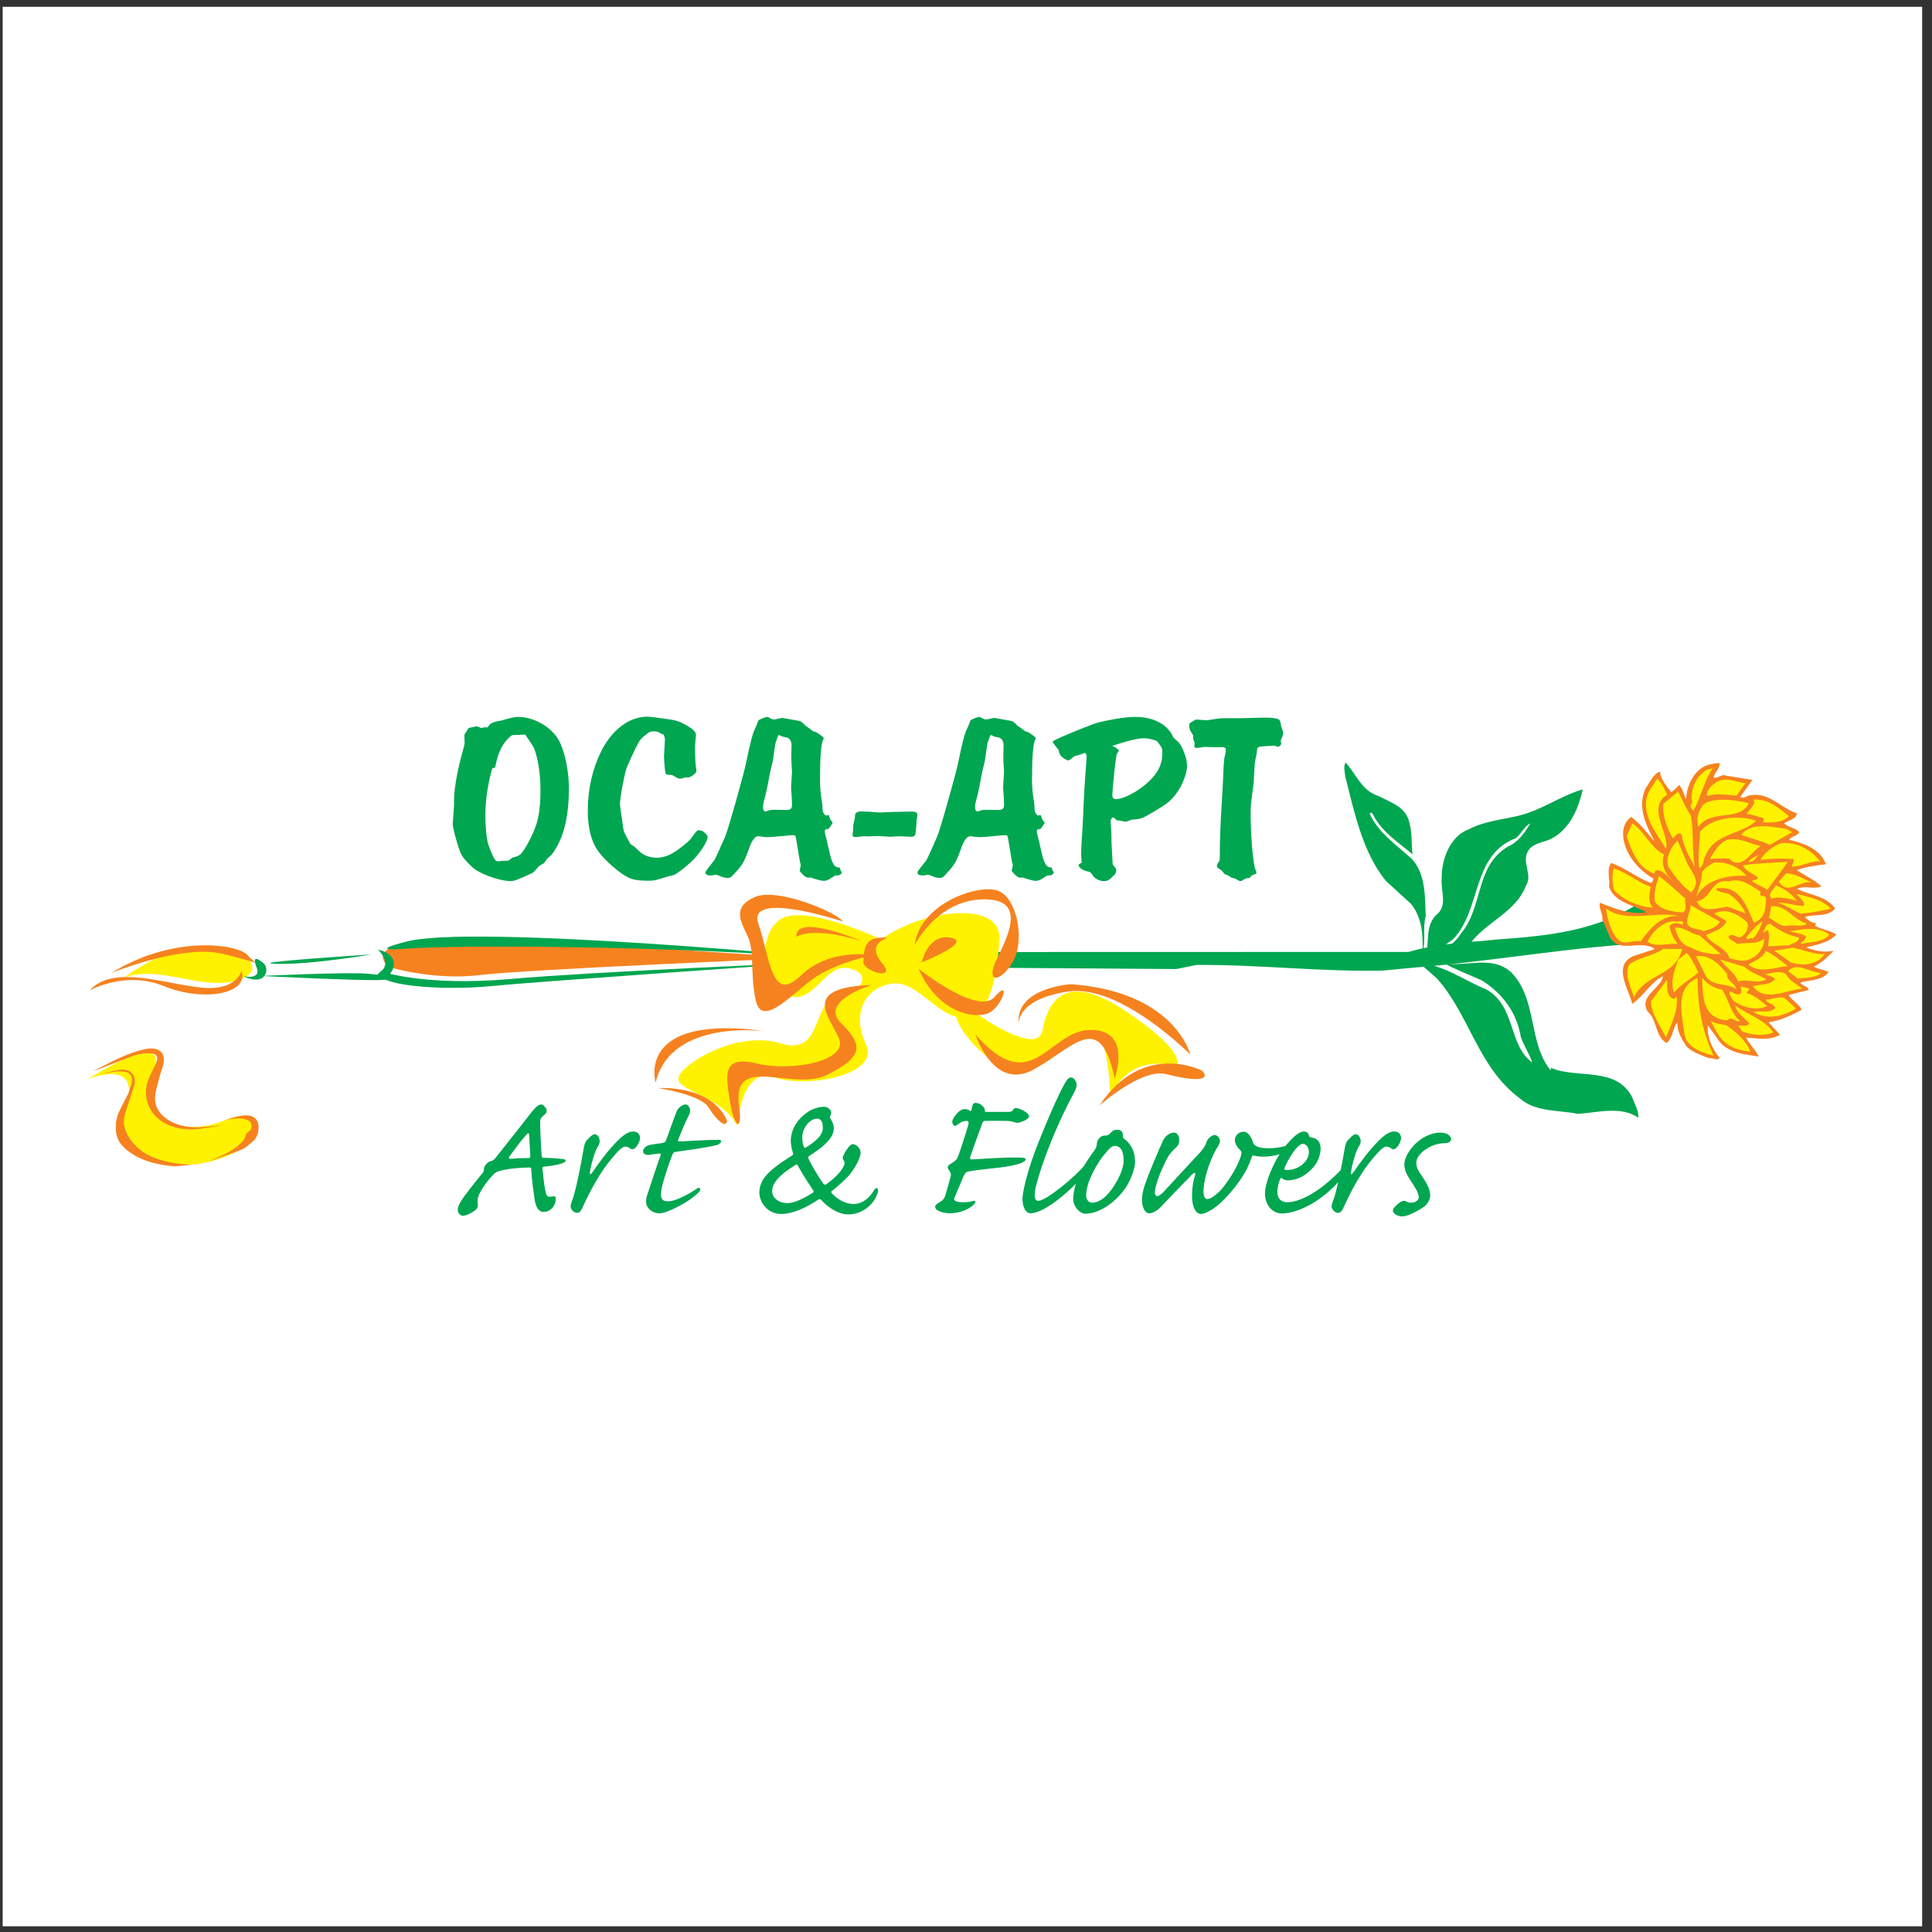 <?xml version="1.0" encoding="UTF-8"?>
<svg xmlns="http://www.w3.org/2000/svg" xmlns:xlink="http://www.w3.org/1999/xlink" width="194pt" height="194pt" viewBox="0 0 194 194" version="1.1">
<rect x="0" y="0" width="194" height="194" fill="#333333" stroke="none"/>
<g id="surface1">
<path style=" stroke:none;fill-rule:evenodd;fill:rgb(100%,100%,100%);fill-opacity:1;" d="M 0.266 0.684 L 193.012 0.684 L 193.012 193.426 L 0.266 193.426 L 0.266 0.684 "/>
<path style=" stroke:none;fill-rule:nonzero;fill:rgb(0%,65.099%,31.4%);fill-opacity:1;" d="M 54.359 110.906 C 54.176 110.906 53.953 110.973 53.43 111.605 C 53.004 112.148 51.602 113.957 49.836 116.172 C 49.656 116.398 49.543 116.535 49.32 116.582 C 49.094 116.625 48.957 116.738 48.75 116.988 C 48.594 117.211 48.594 117.324 48.594 117.418 C 48.594 117.508 48.594 117.598 48.48 117.758 C 47.938 118.434 47.512 118.934 46.852 119.816 C 46.176 120.695 45.969 121.168 45.969 121.441 C 45.949 121.762 46.199 122.078 46.469 122.078 C 46.828 122.078 47.441 121.762 47.734 121.512 C 47.961 121.328 48.008 121.125 47.984 120.965 C 47.961 120.785 47.961 120.582 47.961 120.445 C 48.098 119.496 49.34 118.16 49.496 117.984 C 49.723 117.711 50.062 117.574 50.559 117.484 C 51.352 117.324 52.121 117.258 53.07 117.234 C 53.273 117.234 53.32 117.234 53.34 117.371 C 53.41 118.637 53.613 119.949 53.703 120.582 C 53.887 121.465 54.223 121.695 54.586 121.695 C 55.195 121.695 55.738 121.215 55.809 120.469 C 55.828 120.289 55.785 120.062 55.512 120.129 C 55.105 120.219 54.926 120.199 54.812 119.793 C 54.699 119.359 54.609 118.684 54.473 117.371 C 54.449 117.191 54.473 117.145 54.652 117.145 C 55.125 117.098 55.852 117.012 56.395 116.828 C 56.871 116.672 56.98 116.445 56.484 116.375 C 55.852 116.309 55.082 116.262 54.562 116.262 C 54.402 116.262 54.402 116.172 54.383 115.992 C 54.27 114.273 54.223 112.871 54.246 112.512 C 54.27 112.285 54.426 112.148 54.742 111.879 C 54.926 111.695 54.926 111.539 54.855 111.359 C 54.742 111.156 54.539 110.906 54.383 110.906 Z M 53.004 116.285 C 52.48 116.285 51.805 116.309 51.352 116.352 C 51.082 116.398 51.035 116.309 51.172 116.105 C 51.578 115.539 52.348 114.5 52.801 114.004 C 53.047 113.707 53.117 113.73 53.141 114.027 C 53.16 114.816 53.227 115.359 53.25 116.086 C 53.25 116.238 53.25 116.285 53.027 116.285 Z M 63.582 113.617 C 63.109 113.617 62.609 113.957 62 114.566 C 61.117 115.426 60.102 116.809 59.488 117.711 C 59.289 117.984 59.199 117.984 59.242 117.664 C 59.332 117.035 59.695 115.676 59.988 115.199 C 60.102 115.02 60.215 114.84 60.215 114.613 C 60.238 114.34 60.035 113.891 59.715 113.891 C 59.488 113.891 59.129 114.273 58.949 114.477 C 58.742 114.68 58.676 114.93 58.562 115.586 C 58.383 116.695 57.816 119.68 57.41 120.672 C 57.277 121.012 57.254 121.262 57.41 121.465 C 57.543 121.672 57.75 121.785 57.93 121.785 C 58.133 121.785 58.293 121.672 58.449 121.352 C 59.289 119.496 60.262 117.688 61.504 116.238 C 62.023 115.629 62.473 115.133 62.793 115.133 C 62.996 115.133 63.176 115.246 63.309 115.336 C 63.445 115.449 63.652 115.426 63.832 115.223 C 64.012 115.043 64.215 114.68 64.262 114.387 C 64.328 114.004 64.082 113.617 63.605 113.617 Z M 67.02 120.629 C 66.477 120.629 66.273 120.289 66.41 119.496 C 66.543 118.707 67.109 116.965 67.516 115.949 C 67.609 115.723 67.676 115.676 67.922 115.652 C 70.094 115.359 71.406 115.133 71.992 114.977 C 72.379 114.863 72.625 114.453 72.152 114.453 C 70.883 114.453 69.008 114.59 68.332 114.613 C 68.148 114.637 68.035 114.613 68.105 114.43 C 68.195 114.23 68.582 113.145 69.191 111.945 C 69.348 111.629 69.324 111.383 69.191 111.156 C 69.098 110.973 68.984 110.906 68.828 110.906 C 68.488 110.906 68.059 111.289 67.945 111.605 C 67.723 112.105 67.02 114.184 66.887 114.477 C 66.816 114.656 66.727 114.75 66.5 114.773 C 66.07 114.84 65.664 114.887 65.324 114.953 C 65.008 115.02 64.871 115.09 64.715 115.27 C 64.555 115.449 64.508 115.676 64.668 115.836 C 64.781 115.926 64.941 115.992 65.141 115.969 C 65.367 115.926 65.891 115.855 66.16 115.836 C 66.363 115.812 66.387 115.855 66.316 116.062 C 66.113 116.535 65.367 118.887 65.141 119.543 C 64.965 120.016 64.871 120.379 64.871 120.652 C 64.871 121.418 65.664 121.832 66.137 121.832 C 66.34 121.832 66.613 121.809 66.953 121.672 C 68.785 120.965 69.797 120.082 70.184 119.703 C 70.41 119.453 70.32 119.109 70.004 119.34 C 69.484 119.68 68.035 120.629 67.039 120.629 Z M 82.688 111.133 C 82.371 111.133 81.625 111.289 81.062 111.695 C 80.223 112.262 79.43 113.258 79.406 114.523 C 79.406 114.887 79.477 115.312 79.613 115.723 C 79.656 115.855 79.68 115.926 79.523 116.039 C 78.617 116.625 77.172 117.508 76.605 118.48 C 76.383 118.82 76.246 119.316 76.246 119.703 C 76.246 120.852 77.195 121.898 78.395 121.898 C 79.68 121.898 81.039 121.215 82.148 120.469 C 82.281 120.379 82.324 120.379 82.461 120.492 C 83.141 121.238 84.156 121.945 85.195 121.945 C 86.441 121.945 87.641 121.102 88.066 119.949 C 88.16 119.746 88.18 119.609 88.18 119.52 C 88.18 119.27 87.91 119.227 87.797 119.473 C 87.301 120.309 86.598 120.898 85.695 120.898 C 84.883 120.898 84.109 120.445 83.523 119.816 C 83.434 119.703 83.457 119.633 83.547 119.586 C 84.203 119.066 84.949 118.367 85.172 118.117 C 85.559 117.688 86.395 116.488 86.418 115.723 C 86.418 115.27 85.922 114.887 85.648 114.887 C 85.379 114.887 85.129 115.27 84.883 115.652 C 84.609 116.129 84.566 116.309 84.676 116.445 C 84.77 116.602 84.883 116.785 84.723 117.078 C 84.566 117.418 84.18 118.047 82.984 118.91 C 82.848 118.977 82.777 118.977 82.664 118.844 C 82.125 118.094 81.465 116.941 81.176 116.332 C 81.152 116.238 81.129 116.148 81.309 116.039 C 82.531 115.246 83.727 114.363 83.727 113.281 C 83.727 112.941 83.547 112.531 83.41 112.375 C 83.32 112.238 83.32 112.105 83.41 111.945 C 83.5 111.742 83.48 111.582 83.367 111.445 C 83.254 111.312 83.051 111.133 82.711 111.133 Z M 82.055 112.332 C 82.551 112.332 82.645 112.895 82.621 113.324 C 82.598 114.117 81.602 114.793 80.992 115.18 C 80.812 115.289 80.766 115.289 80.719 115.156 C 80.586 114.84 80.562 114.5 80.562 114.184 C 80.562 113.234 81.352 112.332 82.031 112.332 Z M 79.094 120.809 C 78.168 120.809 77.531 120.266 77.531 119.586 C 77.531 118.457 79.141 117.438 79.863 116.988 C 79.996 116.898 80.066 116.922 80.109 117.035 C 80.473 117.711 81.195 118.863 81.625 119.473 C 81.715 119.609 81.738 119.703 81.578 119.793 C 80.766 120.309 79.77 120.809 79.117 120.809 L 79.094 120.809 "/>
<path style=" stroke:none;fill-rule:nonzero;fill:rgb(0%,65.099%,31.4%);fill-opacity:1;" d="M 99.125 111.652 C 98.969 111.652 98.875 111.652 98.898 111.539 C 98.922 111.199 98.445 110.746 97.973 110.746 C 97.789 110.746 97.676 110.836 97.633 111.062 C 97.586 111.199 97.562 111.359 97.543 111.469 C 97.543 111.559 97.473 111.605 97.34 111.492 C 97.023 111.312 96.637 111.312 96.301 111.605 C 96.051 111.809 95.801 112.148 95.688 112.395 C 95.574 112.621 95.621 112.828 95.734 112.965 C 95.824 113.078 95.938 113.098 96.164 112.918 C 96.438 112.691 96.727 112.555 97.09 112.555 C 97.25 112.555 97.273 112.645 97.25 112.871 C 97.09 113.504 96.277 115.992 96.164 116.219 C 96.051 116.488 95.867 116.602 95.484 116.852 C 95.145 117.055 95.078 117.211 95.281 117.484 C 95.418 117.664 95.527 117.895 95.465 118.117 C 95.371 118.504 94.988 119.836 94.898 120.129 C 94.805 120.332 94.715 120.469 94.535 120.605 C 94.242 120.766 94.059 120.898 93.969 121.012 C 93.855 121.125 93.879 121.328 94.082 121.488 C 94.355 121.715 94.941 121.832 95.441 121.832 C 96.344 121.832 97.34 121.418 97.789 120.941 C 98.062 120.672 97.973 120.516 97.656 120.605 C 97.25 120.742 96.367 120.766 96.004 120.629 C 95.801 120.539 95.754 120.402 95.891 120.152 C 96.164 119.496 96.414 118.934 96.75 118.117 C 96.91 117.781 97 117.645 97.449 117.598 C 98.402 117.438 99.238 117.371 100.414 117.234 C 101.227 117.145 102.02 116.965 102.355 116.852 C 102.699 116.738 102.855 116.602 102.945 116.535 C 103.059 116.398 102.969 116.262 102.719 116.262 C 102.539 116.238 102.176 116.219 101.117 116.238 C 99.691 116.285 97.789 116.422 97.586 116.422 C 97.43 116.422 97.363 116.352 97.43 116.148 C 97.473 115.992 98.402 113.414 98.582 112.941 C 98.672 112.691 98.719 112.555 98.898 112.555 C 99.691 112.531 100.684 112.555 101.16 112.555 C 101.543 112.555 101.859 112.691 102.043 112.734 C 102.152 112.781 102.492 112.715 102.902 112.512 C 103.215 112.352 103.328 112.219 103.328 112.105 C 103.328 111.785 102.652 111.402 102.199 111.289 C 101.93 111.223 101.793 111.289 101.727 111.445 C 101.656 111.582 101.566 111.652 101.141 111.652 Z M 102.672 120.379 C 102.672 121.191 102.988 121.832 103.465 121.832 C 105.047 121.832 108.102 119.02 109.074 117.664 C 109.254 117.395 109.297 117.145 109.254 117.012 C 109.188 116.852 109.051 116.852 108.867 117.055 C 107.941 118.184 105.047 120.582 104.258 120.582 C 103.984 120.582 103.691 120.332 104.098 118.82 C 104.551 117.121 105.793 113.551 107.805 109.797 C 108.121 109.234 108.258 108.801 107.852 108.328 C 107.781 108.238 107.648 108.191 107.535 108.191 C 107.422 108.191 107.285 108.262 107.172 108.398 C 106.902 108.734 106.09 110.227 104.461 114.25 C 103.035 117.711 102.672 119.883 102.672 120.355 Z M 107.762 120.402 C 107.762 121.168 108.438 121.875 108.98 121.875 C 110.043 121.875 111.559 121.168 112.777 119.609 C 113.504 118.73 113.977 117.324 113.977 116.695 C 113.977 115.449 113.414 114.727 112.867 114.34 C 112.73 114.25 112.754 114.117 112.754 114.004 C 112.754 113.707 112.621 113.438 112.168 113.438 C 111.895 113.438 111.672 113.551 111.512 113.777 C 111.355 113.934 111.242 114.027 111.016 114.027 C 110.77 114.027 110.586 114.07 110.449 114.23 C 110.27 114.387 110.156 114.566 110.133 114.887 C 110.133 115.156 110.02 115.312 109.863 115.562 C 109.613 115.879 108.754 117.145 108.414 117.824 C 108.121 118.523 107.762 119.566 107.762 120.379 Z M 109.07 119.992 C 109.07 118.637 110.246 116.672 110.969 115.836 C 111.379 115.336 111.648 115.066 111.941 115.066 C 112.711 115.066 112.824 115.926 112.824 116.582 C 112.824 117.645 111.828 119.34 111.082 120.062 C 110.586 120.559 110.066 120.766 109.66 120.766 C 109.32 120.766 109.07 120.469 109.07 120.016 Z M 124.875 113.641 C 124.398 113.641 123.996 114.027 123.996 114.477 C 123.996 114.84 124.266 115.246 124.535 115.496 C 124.672 115.629 124.695 115.742 124.629 115.992 C 124.242 117.348 123.047 118.996 122.57 119.52 C 122.094 119.992 121.574 120.402 121.234 120.402 C 120.988 120.402 120.715 120.105 120.918 118.844 C 121.145 117.461 121.754 115.949 122.363 115 C 122.523 114.738 122.547 114.492 122.434 114.312 C 122.387 114.203 122.301 114.09 122.164 114.027 C 122.027 113.934 121.867 113.934 121.641 114.09 C 121.461 114.203 121.234 114.402 121.145 114.691 C 121.055 115 120.852 115.402 120.035 116.219 C 119.043 117.281 117.211 119.293 116.781 119.746 C 116.535 119.969 116.262 120.176 116.102 120.082 C 115.969 119.992 115.898 119.746 116.059 119.133 C 116.191 118.594 116.578 117.461 117.277 116.172 C 117.484 115.812 117.797 115.496 118.047 115.27 C 118.344 115 118.41 114.816 118.41 114.43 C 118.41 114.094 118.23 113.73 117.891 113.73 C 117.754 113.73 117.617 113.777 117.484 113.82 C 117.211 113.957 116.938 114.184 116.734 114.637 C 116.398 115.383 115.586 117.258 115.086 118.613 C 114.59 119.902 114.633 120.672 114.746 121.102 C 114.859 121.512 115.086 121.832 115.402 121.832 C 115.762 121.832 116.285 121.555 116.824 120.918 C 117.324 120.379 118.77 118.887 119.652 117.984 C 119.969 117.664 120.082 117.734 119.992 118.027 C 119.812 118.57 119.719 119.246 119.695 119.902 C 119.652 121.168 120.082 121.898 120.578 121.898 C 120.895 121.898 121.258 121.715 121.598 121.512 C 122.797 120.832 124.422 118.863 125.148 117.484 C 125.441 116.898 125.598 116.469 125.688 116.219 C 125.734 116.062 125.781 116.016 125.895 116.039 C 126.91 116.285 128.629 116.129 129.602 115.289 C 129.938 115 129.871 114.727 129.531 114.887 C 128.676 115.336 126.73 115.473 126.074 115.043 C 125.914 114.953 125.871 114.863 125.824 114.727 C 125.781 114.523 125.441 113.641 124.898 113.641 Z M 127.023 119.836 C 127.023 121.125 127.883 121.852 128.695 121.852 C 130.438 121.852 133.172 120.422 135.094 117.824 C 135.32 117.531 135.391 117.281 135.344 117.121 C 135.277 116.965 135.117 116.965 134.938 117.168 C 132.336 119.969 130.324 120.719 129.262 120.719 C 128.652 120.719 128.266 120.379 128.266 119.656 C 128.266 119.246 128.426 118.66 128.539 118.41 C 128.605 118.254 128.652 118.254 128.742 118.32 C 128.879 118.434 129.059 118.523 129.262 118.523 C 130.414 118.523 131.25 117.914 131.859 117.234 C 132.289 116.762 132.609 116.016 132.609 115.312 C 132.609 114.637 132.199 114.25 131.684 114.23 C 131.5 114.184 131.434 114.094 131.434 114.027 C 131.41 113.82 131.25 113.617 130.934 113.617 C 130.121 113.617 128.855 115.312 128.492 115.879 C 127.609 117.305 127.023 118.957 127.023 119.816 Z M 129.262 117.484 C 128.965 117.484 128.922 117.418 128.988 117.258 C 129.352 116.398 130.258 114.863 130.82 114.863 C 131.113 114.863 131.434 115.156 131.434 115.699 C 131.434 116.602 130.391 117.484 129.285 117.484 Z M 140 113.617 C 139.523 113.617 139.027 113.957 138.418 114.566 C 137.535 115.426 136.52 116.809 135.906 117.711 C 135.703 117.984 135.613 117.984 135.66 117.664 C 135.75 117.035 136.109 115.676 136.406 115.199 C 136.52 115.02 136.633 114.84 136.633 114.613 C 136.652 114.34 136.449 113.891 136.133 113.891 C 135.906 113.891 135.547 114.273 135.363 114.477 C 135.16 114.68 135.094 114.93 134.98 115.586 C 134.801 116.695 134.234 119.68 133.828 120.672 C 133.691 121.012 133.668 121.262 133.828 121.465 C 133.961 121.672 134.164 121.785 134.348 121.785 C 134.551 121.785 134.711 121.672 134.863 121.352 C 135.703 119.496 136.676 117.688 137.918 116.238 C 138.441 115.629 138.891 115.133 139.207 115.133 C 139.41 115.133 139.59 115.246 139.727 115.336 C 139.863 115.449 140.066 115.426 140.246 115.223 C 140.43 115.043 140.633 114.68 140.676 114.387 C 140.746 114.004 140.496 113.617 140.02 113.617 Z M 144.543 113.73 C 143.887 113.73 143.008 114.094 142.395 114.613 C 141.695 115.199 141.016 116.129 141.016 116.941 C 141.016 117.234 141.105 117.574 141.238 117.848 C 141.379 118.16 141.738 118.707 142.035 119.156 C 142.281 119.52 142.461 119.949 142.461 120.242 C 142.461 120.492 142.168 120.695 141.922 120.742 C 141.625 120.809 141.422 120.742 141.219 120.652 C 141.086 120.559 140.973 120.559 140.766 120.629 C 140.562 120.719 140.359 120.875 140.09 121.148 C 139.93 121.281 139.887 121.441 139.863 121.578 C 139.906 121.945 140.449 122.145 140.766 122.145 C 140.973 122.145 141.262 122.078 141.535 121.965 C 142.012 121.785 142.711 121.395 143.051 121.125 C 143.344 120.898 143.617 120.422 143.617 120.016 C 143.617 119.473 143.23 118.73 142.781 118.094 C 142.418 117.598 142.215 117.191 142.215 116.738 C 142.215 115.836 143.754 114.793 145.016 114.793 C 145.402 114.793 145.719 114.656 145.719 114.387 C 145.719 114.207 145.582 114.027 145.355 113.891 C 145.152 113.777 144.906 113.73 144.566 113.73 L 144.543 113.73 "/>
<path style=" stroke:none;fill-rule:evenodd;fill:rgb(100%,100%,100%);fill-opacity:1;" d="M 141.344 96.211 C 141.887 95.965 143.133 95.809 144.98 95.961 C 147.285 96.148 150.133 95.855 150.605 96.031 C 154.363 97.199 153.621 101.625 154.898 104.523 C 155.402 108.641 160.52 106.223 162.828 107.996 C 164.055 108.914 164.656 110.293 164.969 111.684 C 164.906 111.902 165.004 112.547 164.457 112.391 C 161.434 110.719 158.168 112.625 154.984 111.504 C 151.715 110.781 149.891 107.801 148.09 105.25 C 147.684 104.188 146.824 103.469 146.594 102.359 C 144.809 98.391 142.969 97.422 141.344 96.211 "/>
<path style=" stroke:none;fill-rule:evenodd;fill:rgb(0%,65.099%,31.4%);fill-opacity:1;" d="M 149.262 99.359 C 152.254 101.066 151.41 104.922 153.863 106.688 C 153.574 105.797 152.996 104.996 152.707 104.109 C 152.316 101.746 150.938 99.793 148.789 98.445 C 147.578 97.887 146.223 97.402 145.043 96.734 C 147.184 97.109 149.828 95.879 151.742 97.633 C 154.418 100.359 153.422 104.762 155.734 107.504 L 155.723 107.219 C 158.328 108.363 162.234 107.043 163.879 110.141 C 164.129 110.852 164.551 111.516 164.512 112.238 C 162.84 111.051 160.527 111.691 158.445 111.852 C 156.48 111.434 154.227 111.711 152.578 110.27 C 148.371 107.105 147.609 101.988 144.281 98.242 L 142.52 96.699 C 145.016 96.914 146.953 98.414 149.262 99.359 "/>
<path style=" stroke:none;fill-rule:evenodd;fill:rgb(100%,100%,100%);fill-opacity:1;" d="M 151.691 91.711 C 150.941 92.406 150.059 93.145 149.039 93.922 L 147.77 95.281 C 147.004 96.496 145.195 96.973 142.348 96.707 C 142.246 95.836 142.258 94.758 142.445 93.375 C 142.434 92.527 141.91 91.797 141.504 90.996 L 139.133 88.836 C 136.949 86.277 135.957 82.789 135.215 79.57 C 134.754 78.48 134.543 77.18 135.047 76.113 C 136.055 77.348 136.738 78.848 138.227 79.637 C 139.68 80.402 141.648 80.844 141.867 82.855 C 142.016 83.832 142.066 84.805 142.074 85.758 C 143.293 87.816 143.449 90.32 143.395 92.551 C 143.844 91.773 144.922 91.148 144.605 90.086 C 144.176 87.691 144.586 84.812 146.648 83.254 C 148.258 82.531 150.156 81.973 152.352 81.574 C 154.961 81.078 157.172 79.336 159.633 78.781 C 158.395 80.477 158.629 83.23 156.34 84.145 C 155.359 84.977 153.523 84.633 153.504 86.305 C 153.625 87.293 153.992 88.309 153.434 89.188 C 152.957 90.109 152.309 90.914 151.691 91.711 "/>
<path style=" stroke:none;fill-rule:evenodd;fill:rgb(0%,65.099%,31.4%);fill-opacity:1;" d="M 158.922 79.266 C 158.461 81.512 157.277 83.969 154.859 84.547 C 154.305 84.742 153.719 84.949 153.453 85.438 C 152.738 86.602 153.949 87.809 153.227 88.941 C 152.086 91.898 148.617 92.719 147.176 95.457 C 146.785 95.98 145.93 96.199 145.336 96.371 C 144.637 96.543 143.941 96.613 143.273 96.535 C 144.305 95.652 145.875 95.09 146.676 93.766 C 148.977 91.047 148.094 87.016 151.391 85.023 C 152.418 84.582 153.07 83.676 153.664 82.684 C 153.035 82.973 152.758 83.77 152.195 84.172 C 147.762 85.887 148.77 91.273 145.945 94.285 C 145.016 94.934 144.148 95.699 143.117 96.242 C 143.621 94.836 142.945 92.887 144.402 91.711 C 145.355 90.781 144.621 89.328 144.77 88.094 C 144.754 86.297 145.598 83.969 147.473 83.281 C 149 82.457 150.992 82.281 152.449 81.918 C 154.773 81.371 156.637 79.938 158.922 79.266 "/>
<path style=" stroke:none;fill-rule:evenodd;fill:rgb(0%,65.099%,31.4%);fill-opacity:1;" d="M 138.453 79.945 C 139.742 80.621 141.195 81.043 141.523 82.617 C 141.816 83.617 141.707 84.742 141.844 85.789 C 140.438 84.602 138.641 83.465 137.805 81.668 C 137.723 81.621 137.539 81.574 137.555 81.742 C 138.426 83.664 140.234 84.836 141.777 86.254 C 143.188 87.812 143.078 90.09 143.164 92.008 C 142.82 93.266 143.203 94.445 142.84 95.645 C 142.906 94.023 142.828 92.141 141.668 90.742 L 139.156 88.453 C 136.801 85.539 136.008 81.582 135.082 77.973 C 135.047 77.508 134.867 77.016 135.113 76.57 C 136.199 77.715 136.695 79.406 138.453 79.945 "/>
<path style=" stroke:none;fill-rule:evenodd;fill:rgb(0%,65.099%,31.4%);fill-opacity:1;" d="M 166.137 94.648 C 157.727 95.066 150.008 96.523 141.844 97.176 L 138.863 97.457 C 132.828 97.605 126.562 96.855 120.168 96.891 L 118.125 97.305 C 105.715 97.227 93.195 97.141 80.672 97.051 L 80.477 95.602 L 141.441 95.586 C 143.598 94.957 146.098 94.656 148.598 94.504 L 150.316 94.34 C 155.316 93.977 160.523 93.516 164.918 90.453 C 165.852 91.574 166.223 93.258 166.137 94.648 "/>
<path style=" stroke:none;fill-rule:evenodd;fill:rgb(96.1%,50.999%,12.199%);fill-opacity:1;" d="M 161.703 94.191 L 160.895 92.324 C 160.98 91.766 160.508 91.215 160.648 90.652 C 162.035 91.18 163.68 91.902 165.305 91.605 C 164.113 90.871 162.125 90.668 161.574 89.055 C 161.707 88.184 161.281 87.43 161.77 86.656 C 163.207 87.129 164.301 88.121 165.738 88.645 C 165.992 88.641 165.938 88.387 166.035 88.23 C 165.156 87.742 164.117 86.801 163.582 85.797 C 162.945 84.691 162.547 82.922 163.797 82.027 C 164.676 82.664 165.465 83.715 166.148 84.512 C 165.344 82.953 164.332 81.047 165.254 79.141 C 165.695 78.52 166.031 77.695 166.688 77.477 C 166.758 78.289 167.332 78.887 167.805 79.535 C 168.105 79.375 168.355 79.113 168.602 78.805 C 168.969 79.203 169.086 79.809 169.301 80.262 C 169.367 78.887 170.094 77.289 171.504 76.801 C 171.859 76.738 172.215 76.629 172.672 76.617 C 172.734 77.125 172.184 77.547 172.047 78.059 C 172.457 78.25 172.852 77.684 173.262 77.875 L 175.969 78.316 L 174.738 80.027 C 175.152 80.273 175.445 79.805 175.855 79.848 C 177.68 79.547 178.891 81.199 180.43 81.668 C 180.395 82.281 179.578 82.352 179.18 82.664 C 179.445 83.066 180.262 83.098 180.68 83.547 C 180.535 83.957 179.773 83.977 179.68 84.336 C 181.113 84.656 182.809 85.273 183.352 86.789 C 182.539 86.859 181.375 87.039 180.414 87.367 C 181.141 87.859 182.172 88.344 182.898 88.988 C 182.195 89.359 181.215 88.875 180.461 89.25 C 181.492 89.836 183.43 89.941 184.277 91.242 C 183.484 92.129 182.203 91.754 181.242 92.082 C 181.402 92.281 181.922 92.727 182.328 92.664 L 182.281 92.973 C 182.953 93.363 183.82 93.441 184.391 93.836 C 183.648 94.668 182.43 94.852 181.367 95.133 C 182.297 95.516 183.215 95.648 184.125 95.473 C 183.629 95.992 182.836 96.777 182.129 97.047 C 182.543 97.344 183.258 97.375 183.617 97.621 C 182.926 98.504 181.703 98.383 180.793 98.656 C 180.902 99.012 181.516 98.996 181.629 99.402 L 179.605 99.91 C 179.871 100.41 180.695 100.848 180.91 101.402 C 179.906 101.938 178.801 102.473 177.586 102.656 L 178.734 103.898 C 177.68 104.535 176.504 104.258 175.332 104.188 C 175.703 104.891 176.277 105.434 176.602 106.09 C 175.27 105.867 173.793 105.801 172.75 104.707 L 171.484 102.957 C 171.414 104.18 171.898 105.289 172.684 106.234 C 172.438 106.547 172.023 106.203 171.617 106.262 C 170.898 105.973 170.078 105.738 169.402 105.145 C 168.871 104.395 168.395 103.543 168.426 102.676 C 167.93 103.297 168.004 104.164 167.355 104.738 C 166.168 104.055 166.434 102.418 165.445 101.578 C 164.539 99.973 166.766 99.309 166.988 98.031 C 165.828 98.566 165 100.062 163.898 100.801 C 163.613 99.434 161.871 96.984 163.984 96.016 L 166.156 95.301 C 164.758 94.266 162.758 95.793 161.703 94.191 "/>
<path style=" stroke:none;fill-rule:evenodd;fill:rgb(100%,94.899%,0%);fill-opacity:1;" d="M 171.973 77.145 C 171.09 78.488 170.773 80.125 170.039 81.414 C 169.828 81.164 169.621 80.969 169.918 80.605 C 169.684 79.285 170.309 77.895 171.465 77.258 C 171.617 77.254 171.77 77.199 171.973 77.145 Z M 167.406 79.801 C 165.301 81.074 167.707 83.812 167.285 85.246 C 166.434 83.742 164.445 81.551 165.664 79.336 L 166.398 78.195 C 166.867 78.594 167.137 79.246 167.406 79.801 Z M 175.266 78.641 L 174.379 79.883 C 173.359 79.855 172.336 79.578 171.43 79.953 C 171.262 79.398 171.957 78.672 172.664 78.398 C 173.57 78.07 174.398 78.559 175.266 78.641 Z M 169.797 81.93 C 170.094 83.652 169.883 85.336 170.176 87.008 C 169.699 86.156 169.008 85.004 168.879 83.836 C 168.512 83.387 168.223 84.055 167.969 84.164 C 167.383 83.109 166.898 81.898 167.02 80.727 L 168.516 79.469 C 168.84 80.172 169.32 81.18 169.797 81.93 Z M 175.621 80.668 C 174.598 82.574 171.867 81.164 170.539 83.031 C 170.371 82.477 170.402 81.66 170.895 81.035 C 171.328 79.957 174.391 80.289 175.621 80.668 Z M 179.621 81.941 C 179.129 82.566 177.906 82.648 176.988 82.566 C 177.141 82.461 177.086 82.312 177.082 82.156 C 176.52 82.02 175.852 81.73 175.391 81.742 C 175.637 81.277 176.387 80.75 176.07 80.301 C 177.492 80.164 178.582 81.105 179.621 81.941 Z M 176.324 82.43 C 174.832 83.844 172.129 83.652 171.27 85.914 C 170.977 86.328 171.141 86.883 170.641 87.203 C 170.457 85.984 170.684 84.758 170.703 83.535 C 171.938 81.93 174.988 81.852 176.324 82.43 Z M 167.094 85.812 C 166.664 86.941 167.398 87.891 168.078 88.637 C 167.664 88.293 167.027 87.238 166.219 87.41 L 166.121 87.719 C 164.43 87.148 163.828 85.383 163.336 83.973 L 163.914 82.684 C 165.156 83.52 165.703 85.086 167.094 85.812 Z M 179.965 83.562 L 177.707 84.84 C 176.781 84.406 175.809 84.176 174.832 83.844 C 175.867 82.492 177.969 83.051 179.348 83.223 Z M 169.242 86.27 C 169.68 87.531 170.973 88.312 169.836 89.613 C 168.902 88.977 168.219 88.023 167.531 87.074 C 167.203 86.062 167.84 85.031 168.434 84.406 C 168.703 84.961 168.973 85.664 169.242 86.27 Z M 176.793 84.965 C 175.84 85.496 174.871 87.504 173.617 86.211 C 173.008 86.176 172.191 86.195 171.688 86.262 C 172.125 85.535 172.809 84.246 173.875 84.273 C 174.84 84.199 175.82 84.734 176.793 84.965 Z M 182.785 86.496 C 181.969 86.363 180.918 87.051 179.898 87.023 C 179.941 86.77 180.191 86.609 180.082 86.258 C 179.062 86.18 177.789 86.211 176.777 86.34 C 177.117 85.668 178.066 84.934 178.871 84.66 C 180.551 84.516 181.895 85.398 182.785 86.496 Z M 176.609 85.781 C 176.312 86.098 176.172 86.609 175.559 86.52 C 175.809 86.211 176.262 86.047 176.609 85.781 Z M 175.391 87.949 C 173.508 87.844 171.277 88.305 170.352 90.008 C 170.488 89.344 170.926 88.414 170.902 87.602 C 171.195 87.086 171.699 86.871 172.102 86.605 C 173.371 86.523 174.555 87.004 175.391 87.949 Z M 179.531 86.527 C 179.531 86.578 177.512 89.273 177.461 89.375 C 177.047 88.98 176.383 88.895 175.914 88.445 C 176.062 88.34 176.52 88.383 176.516 88.129 C 176.148 87.727 175.383 87.594 175.008 86.891 C 176.43 86.652 178.008 86.664 179.531 86.527 Z M 165.75 89.051 C 165.613 89.719 165.434 90.688 166.004 91.133 C 164.781 91.109 163.137 90.488 162.094 89.395 C 161.871 88.738 161.852 87.773 162.039 87.211 C 163.426 87.633 164.414 88.574 165.75 89.051 Z M 169.238 90.238 C 169.148 90.699 169.473 91.402 168.969 91.621 C 167.949 91.543 166.824 91.418 166.191 90.566 C 166.02 89.656 166.352 88.68 166.59 87.961 C 167.418 88.605 168.355 89.445 169.238 90.238 Z M 182.023 88.652 C 180.793 88.227 179.566 90.035 178.613 88.531 L 179.355 87.699 C 180.371 87.727 181.152 88.316 182.023 88.652 Z M 176.805 89.543 C 176.516 90.266 177.316 89.684 177.332 90.297 C 177.305 91.262 177.227 92.23 176.117 92.664 C 175.523 91.305 174.809 89.137 172.93 89.18 C 172.676 89.238 172.418 89.094 172.32 89.297 C 172.637 89.699 173.395 89.578 173.758 89.871 C 174.383 90.316 174.957 90.965 175.281 91.719 L 173.48 91.051 C 172.672 91.121 171.309 91.613 170.684 90.969 L 170.363 90.516 C 171.887 90.273 171.785 88.191 173.574 88.504 C 174.938 88.113 175.824 88.957 176.805 89.543 Z M 180.441 90.473 C 179.566 90.188 178.598 90.008 177.891 90.23 C 177.422 89.734 178.121 89.359 178.316 88.895 C 179.137 89.23 179.859 89.672 180.441 90.473 Z M 183.82 91.254 C 182.754 91.484 181.895 91.66 180.777 91.738 C 180.055 91.398 179.332 90.906 178.562 90.672 C 179.426 90.602 180.301 90.984 181.113 90.965 C 181.305 90.504 180.637 90.16 180.422 89.762 C 181.602 90.09 182.93 90.258 183.82 91.254 Z M 172.703 92.547 C 172.465 93.062 171.707 93.336 171.051 93.504 C 170.586 93.207 169.824 93.379 169.453 92.828 C 169.285 92.07 169.781 91.602 169.762 90.887 Z M 168.773 92.031 C 167.035 91.668 165.648 93.227 164.762 94.523 C 163.945 94.34 163.047 95.023 162.414 94.273 C 161.789 93.578 161.402 92.312 161.273 91.246 C 163.5 92.77 166.266 91.379 168.773 92.031 Z M 181.465 92.738 C 181.066 93.105 180.094 92.871 179.637 92.938 C 178.777 93.16 178.301 92.461 177.633 92.172 L 177.859 90.992 C 179.383 90.855 180.027 92.367 181.465 92.738 Z M 175.453 92.633 C 175.676 93.234 175.23 93.855 174.777 94.121 C 174.27 94.137 174.004 93.633 173.555 94.051 C 173.668 94.457 174.23 94.492 174.438 94.793 C 175.453 94.566 176.273 94.902 177.125 94.27 C 177.246 95.031 176.367 96.578 174.734 96.465 L 173.66 96.238 C 173.43 95.176 171.898 94.906 171.312 93.902 C 172.016 93.527 173.031 93.352 173.363 92.48 L 172.125 91.746 C 173.383 91.055 174.727 91.938 175.453 92.633 Z M 168.996 92.84 C 168.535 92.699 167.922 92.562 167.629 93.027 C 167.797 93.633 168.016 94.289 168.484 94.785 C 167.465 94.66 166.359 95.195 165.426 94.555 C 165.91 93.578 166.953 92.484 168.176 92.504 C 168.484 92.699 169.086 92.227 168.996 92.84 Z M 176.004 94.246 C 175.797 94.047 175.5 94.512 175.34 94.16 C 175.883 93.434 176.328 92.965 176.98 92.492 C 176.84 93.004 176.5 93.777 176.004 94.246 Z M 180.633 94.133 C 180.695 94.59 179.984 94.707 179.633 94.922 L 177.551 95.023 C 177.539 94.566 177.777 93.898 177.512 93.395 L 177.008 93.66 C 177.254 93.352 177.289 92.688 177.75 92.777 C 178.527 93.32 179.559 93.953 180.633 94.133 Z M 170.652 93.918 L 172.785 95.801 C 171.77 95.875 170.539 95.602 169.715 95.113 C 168.844 94.93 168.363 93.926 168.191 93.164 C 169.156 93.039 169.836 93.836 170.652 93.918 Z M 183.68 93.855 C 183.137 94.633 181.762 94.562 180.852 94.789 C 180.797 94.535 181.402 94.418 181.34 94.012 C 180.879 93.719 180.266 93.684 179.699 93.492 C 180.816 93.414 182.434 92.867 183.68 93.855 Z M 168.906 95.285 C 168.312 98.047 165.199 97.719 164.086 100.137 C 163.812 99.277 163.062 97.871 163.598 96.84 C 164.648 96.102 165.922 96.02 167.02 95.281 Z M 183.219 95.801 C 182.48 96.887 181.109 97.023 179.828 96.645 L 178.172 95.465 L 179.996 95.164 C 181.07 95.344 182.152 95.875 183.219 95.801 Z M 170.539 97.637 C 169.742 98.367 168.738 98.852 168.098 99.68 C 167.66 98.523 168.191 97.289 168.523 96.363 L 169.371 95.68 C 169.844 96.18 170.219 96.984 170.539 97.637 Z M 179.531 97.008 C 178.262 97.141 176.602 97.793 175.559 96.852 C 176.16 96.48 176.969 96.258 177.305 95.484 C 178.129 95.875 178.809 96.469 179.531 97.008 Z M 173.445 97.82 C 173.254 98.383 174.281 98.766 174.348 99.324 C 173.363 98.637 171.746 99.133 171.207 97.824 L 170.297 96.016 C 171.664 95.828 172.656 96.82 173.445 97.82 Z M 175.156 97.066 C 175.781 97.66 176.602 97.895 177.379 98.336 C 176.422 98.867 175.441 98.23 174.531 98.559 C 174.203 97.648 173.328 97.211 172.746 96.359 Z M 182.855 97.691 C 182.461 98.16 181.395 98.184 180.531 98.258 L 179.547 97.52 C 180.387 96.531 181.789 97.668 182.855 97.691 Z M 180.961 99.266 C 179.387 99.406 177.18 100.68 176.02 99.031 C 176.828 98.805 177.746 98.938 178.242 98.312 C 178.031 98.062 177.57 97.973 177.211 97.828 C 177.719 97.766 178.828 97.383 179.348 97.828 C 179.773 98.582 180.391 98.77 180.961 99.266 Z M 170.453 98.199 C 170.469 100.895 170.887 103.531 172.066 105.996 C 170.941 105.719 169.504 105.246 169.168 103.98 C 168.914 101.953 168.086 99.223 170.453 98.199 Z M 172.922 99.359 C 173.609 100.41 173.742 101.68 174.73 102.523 C 174.227 102.688 173.902 101.98 173.457 102.453 C 170.859 102.312 171.004 99.863 170.91 98.188 C 171.434 98.836 172.312 99.324 172.922 99.359 Z M 168.109 100.293 L 168.359 100.082 C 168.551 101.555 167.77 102.895 167.289 104.18 C 166.699 102.973 165.859 101.926 165.777 100.551 L 167.402 98.375 C 167.422 99.086 167.293 100.16 168.109 100.293 Z M 175.672 99.293 L 175.375 99.707 C 176.09 99.895 176.766 100.438 177.441 101.031 C 176.336 101.516 175.004 101.191 174.02 100.453 C 173.859 100.152 173.598 99.852 173.691 99.543 C 173.996 99.59 174.52 100.137 174.863 99.668 L 174.797 99.059 C 175.055 99.156 175.461 99.145 175.672 99.293 Z M 180.348 101.266 C 179.098 102.059 177.426 102.457 176.082 101.625 C 176.688 101.406 177.664 101.84 178.262 101.215 C 178.148 100.707 177.438 100.828 177.324 100.371 C 177.836 100.41 178.637 99.984 179.203 100.223 Z M 178.066 103.66 C 177.109 104.094 175.887 103.918 174.961 103.586 L 174.539 102.984 C 174.742 102.93 175.461 103.164 175.652 102.754 C 175.18 102.207 174.406 101.766 174.234 100.957 C 175.531 101.941 177.066 102.262 178.066 103.66 Z M 173.367 102.961 C 174.352 103.652 175.285 104.441 175.773 105.602 C 174.395 105.48 173.113 105.004 172.363 103.598 L 171.777 102.492 C 172.246 102.836 172.855 102.82 173.367 102.961 "/>
<path style=" stroke:none;fill-rule:evenodd;fill:rgb(100%,94.899%,0%);fill-opacity:1;" d="M 24.387 95.824 C 24.387 95.824 26.977 97.594 23.57 98.512 C 20.16 99.43 15.516 96.75 12.336 98.258 C 12.336 98.258 15.621 95.703 18.961 95.102 C 22.297 94.504 24.387 95.824 24.387 95.824 "/>
<path style=" stroke:none;fill-rule:evenodd;fill:rgb(96.1%,50.999%,12.199%);fill-opacity:1;" d="M 39.078 97.109 C 39.078 97.109 43.535 98.477 48.172 97.91 C 52.809 97.34 80.383 96.188 80.383 96.188 C 80.383 96.188 56.266 94.559 50.867 94.25 C 45.469 93.938 42.004 94.102 39.66 94.969 C 37.316 95.84 39.078 97.109 39.078 97.109 "/>
<path style=" stroke:none;fill-rule:evenodd;fill:rgb(0%,65.099%,31.4%);fill-opacity:1;" d="M 85.684 96.41 C 85.684 96.41 47.043 92.664 40.598 94.605 C 40.598 94.605 36.586 95.594 40.852 95.254 C 45.117 94.91 66.77 94.84 85.684 96.41 "/>
<path style=" stroke:none;fill-rule:evenodd;fill:rgb(0%,65.099%,31.4%);fill-opacity:1;" d="M 38.262 97.531 C 38.262 97.531 42.512 99.066 51.191 98.309 C 59.871 97.547 81.41 96.664 81.41 96.664 C 81.41 96.664 54.02 98.555 49.199 99.027 C 44.383 99.5 37.293 98.969 38.262 97.531 "/>
<path style=" stroke:none;fill-rule:evenodd;fill:rgb(0%,65.099%,31.4%);fill-opacity:1;" d="M 37.945 95.355 C 37.945 95.355 39.371 96.645 38.262 97.531 C 37.152 98.418 38.18 98.508 38.957 97.949 C 39.73 97.391 40.074 95.812 37.945 95.355 "/>
<path style=" stroke:none;fill-rule:evenodd;fill:rgb(0%,65.099%,31.4%);fill-opacity:1;" d="M 37.316 95.84 C 37.316 95.84 31.062 96.902 27.684 96.781 C 24.301 96.664 37.316 95.84 37.316 95.84 "/>
<path style=" stroke:none;fill-rule:evenodd;fill:rgb(0%,65.099%,31.4%);fill-opacity:1;" d="M 26.238 98 C 26.238 98 34.844 97.59 36.898 97.77 C 38.957 97.949 40.312 98.34 38.07 98.41 C 35.828 98.48 26.238 98 26.238 98 "/>
<path style=" stroke:none;fill-rule:evenodd;fill:rgb(0%,65.099%,31.4%);fill-opacity:1;" d="M 24.402 98.016 C 24.402 98.016 26.273 98.449 25.77 97.152 C 25.266 95.855 25.957 96.273 26.508 96.77 C 27.055 97.266 26.781 99.121 24.402 98.016 "/>
<path style=" stroke:none;fill-rule:evenodd;fill:rgb(96.1%,50.999%,12.199%);fill-opacity:1;" d="M 24.258 97.469 C 24.258 97.469 23.801 99.574 20.094 99.16 C 17.176 98.832 13.406 97.602 10.828 98.344 C 10.125 98.543 9.512 98.891 9.031 99.441 C 9.031 99.441 12.609 97.43 16.457 99.02 C 20.305 100.609 25.051 99.863 24.258 97.469 "/>
<path style=" stroke:none;fill-rule:evenodd;fill:rgb(96.1%,50.999%,12.199%);fill-opacity:1;" d="M 12.965 96.723 C 12.391 97 11.816 97.312 11.25 97.668 C 11.25 97.668 12.258 97.258 13.73 96.801 C 16.156 96.047 19.844 95.168 22.398 95.781 C 26.508 96.77 25.914 97.074 24.859 95.91 C 23.902 94.852 18.477 94.066 12.965 96.723 "/>
<path style=" stroke:none;fill-rule:evenodd;fill:rgb(100%,94.899%,0%);fill-opacity:1;" d="M 8.887 108.328 C 8.887 108.328 17.297 102.832 15.383 107.762 C 13.469 112.695 18.391 114.203 22.621 112.469 C 26.852 110.738 27.352 114.594 22.105 116.348 C 16.855 118.105 10.703 116.02 12.426 111.703 C 14.152 107.387 11.305 107.457 8.887 108.328 "/>
<path style=" stroke:none;fill-rule:evenodd;fill:rgb(96.1%,50.999%,12.199%);fill-opacity:1;" d="M 9.262 107.598 C 11.023 106.73 12.734 105.711 14.684 105.328 C 15.203 105.227 15.902 105.242 16.246 105.711 C 16.508 106.066 16.473 106.539 16.391 106.949 L 16.113 107.816 L 15.883 108.645 C 15.609 109.648 15.32 110.586 15.93 111.531 C 16.488 112.395 17.547 112.902 18.527 113.086 C 19.918 113.344 21.074 113.105 22.453 112.922 L 22.453 112.926 C 20.438 113.336 18.367 113.832 16.461 112.734 C 15.441 112.148 14.77 111.16 14.668 109.977 C 14.578 108.914 14.895 108.359 15.344 107.434 C 15.625 106.852 16.223 105.922 15.242 105.789 C 14.656 105.711 13.969 105.824 13.418 106.008 L 9.262 107.598 "/>
<path style=" stroke:none;fill-rule:evenodd;fill:rgb(96.1%,50.999%,12.199%);fill-opacity:1;" d="M 21.594 116.707 L 19.352 116.938 C 19.426 116.938 19.504 116.934 19.578 116.934 Z M 19.352 116.938 L 17.602 117.113 C 15.91 117.016 14.023 116.562 12.695 115.441 C 12.023 114.879 11.699 114.352 11.625 113.461 L 11.645 112.691 L 11.836 111.906 L 12.203 111.121 L 12.875 109.824 L 13.199 108.867 L 13.246 108.508 C 13.289 108.141 13.098 107.785 12.742 107.672 C 11.965 107.418 11.09 107.703 10.324 107.84 L 10.324 107.836 C 11.078 107.645 12.422 107.07 13.168 107.68 C 13.516 107.961 13.594 108.504 13.508 108.918 L 12.707 111.375 C 12.391 112.258 12.305 112.957 12.734 113.805 C 13.391 115.105 14.465 115.938 15.867 116.391 C 16.992 116.75 18.172 116.941 19.352 116.938 "/>
<path style=" stroke:none;fill-rule:evenodd;fill:rgb(96.1%,50.999%,12.199%);fill-opacity:1;" d="M 22.738 112.434 C 23.785 112.113 25.316 111.574 25.84 112.586 C 26.102 113.102 25.953 114.152 25.406 114.605 C 25.035 114.914 24.668 115.246 24.262 115.445 L 21 116.598 L 21 116.594 C 22.297 115.969 23.387 115.707 24.469 114.477 C 24.637 114.285 24.617 114.031 24.758 113.82 C 24.879 113.641 25.094 113.641 25.207 113.352 C 25.352 113 25.203 112.645 24.961 112.523 C 24.281 112.18 23.578 112.309 22.738 112.434 "/>
<path style=" stroke:none;fill-rule:evenodd;fill:rgb(100%,94.899%,0%);fill-opacity:1;" d="M 88.484 94.324 C 88.484 94.324 81.996 91.27 79.074 92.012 C 76.148 92.754 76.105 98.266 78.84 99.801 C 81.578 101.336 82.711 96.754 85.148 97.219 C 87.586 97.688 86.723 99.543 84.098 100.051 C 81.477 100.559 82.688 106.098 78.395 104.77 C 74.102 103.438 68.676 106.691 68.152 108.109 C 67.625 109.523 72.352 109.926 74.027 113.027 C 74.027 113.027 74.422 107.039 77.738 108.18 C 81.059 109.32 88.395 107.949 86.961 104.895 C 85.523 101.84 86.77 99.301 89.395 98.793 C 92.02 98.285 93.848 101.922 96.574 102.191 C 99.301 102.465 100.098 98.32 100.359 94.328 C 100.621 90.336 92.598 91.32 88.484 94.324 "/>
<path style=" stroke:none;fill-rule:evenodd;fill:rgb(100%,94.899%,0%);fill-opacity:1;" d="M 97.934 101.695 C 97.934 101.695 104.148 106.172 104.664 103.492 C 105.18 100.812 106.711 97.262 113.117 101.578 C 119.523 105.895 118.125 107.086 118.125 107.086 C 118.125 107.086 113.633 105.469 111.48 110.105 C 111.48 110.105 111.41 101.25 108.367 103.949 C 105.32 106.652 102.812 109.203 98.891 105.922 C 94.973 102.645 95.141 99.137 97.934 101.695 "/>
<path style=" stroke:none;fill-rule:evenodd;fill:rgb(96.1%,50.999%,12.199%);fill-opacity:1;" d="M 84.633 92.531 C 84.633 92.531 74.957 89.312 76.148 92.754 C 77.344 96.191 77.438 100.832 80.398 97.969 C 83.355 95.105 87.711 95.922 87.711 95.922 C 87.711 95.922 83.863 96.609 81.52 98.379 C 79.172 100.148 76.414 103.25 75.859 100.332 C 75.301 97.418 75.789 95.496 75.051 93.953 C 74.316 92.41 73.551 91.062 75.797 90.074 C 78.039 89.086 84.051 91.617 84.633 92.531 "/>
<path style=" stroke:none;fill-rule:evenodd;fill:rgb(96.1%,50.999%,12.199%);fill-opacity:1;" d="M 86.492 94.488 C 86.492 94.488 79.82 91.633 79.969 94.07 C 79.969 94.07 81.527 92.953 86.492 94.488 "/>
<path style=" stroke:none;fill-rule:evenodd;fill:rgb(96.1%,50.999%,12.199%);fill-opacity:1;" d="M 89.117 94.176 C 89.117 94.176 86.926 94.77 88.551 96.68 C 90.18 98.594 86.562 97.516 86.691 96.535 C 86.82 95.555 86.57 93.898 89.117 94.176 "/>
<path style=" stroke:none;fill-rule:evenodd;fill:rgb(96.1%,50.999%,12.199%);fill-opacity:1;" d="M 91.844 94.887 C 91.844 94.887 94.066 90.48 98.551 90.312 C 103.035 90.148 101.398 93.66 100.121 96.234 C 98.844 98.809 100.5 98.719 101.727 96.535 C 102.953 94.352 102.117 89.977 100.078 89.395 C 98.043 88.812 92.383 90.77 91.844 94.887 "/>
<path style=" stroke:none;fill-rule:evenodd;fill:rgb(96.1%,50.999%,12.199%);fill-opacity:1;" d="M 92.555 96.629 C 92.555 96.629 93.168 93.727 95.461 94.156 C 97.754 94.586 92.555 96.629 92.555 96.629 "/>
<path style=" stroke:none;fill-rule:evenodd;fill:rgb(96.1%,50.999%,12.199%);fill-opacity:1;" d="M 92.246 97.285 C 92.246 97.285 98.203 102.016 99.859 100.117 C 101.52 98.219 100.699 100.879 99.426 101.645 C 98.152 102.41 94.227 101.875 92.246 97.285 "/>
<path style=" stroke:none;fill-rule:evenodd;fill:rgb(96.1%,50.999%,12.199%);fill-opacity:1;" d="M 97.945 103.863 C 97.945 103.863 99.773 109.633 103.824 107.379 C 107.879 105.121 110.484 101.391 111.926 108.289 C 111.926 108.289 113.742 103.406 109.512 103.418 C 105.285 103.43 103.645 110.445 97.945 103.863 "/>
<path style=" stroke:none;fill-rule:evenodd;fill:rgb(96.1%,50.999%,12.199%);fill-opacity:1;" d="M 102.305 102.871 C 102.305 102.871 101.926 100.391 107.199 99.57 C 112.477 98.75 119.523 105.895 119.523 105.895 C 119.523 105.895 118.004 99.582 107.531 98.828 C 107.531 98.828 101.852 99.172 102.305 102.871 "/>
<path style=" stroke:none;fill-rule:evenodd;fill:rgb(96.1%,50.999%,12.199%);fill-opacity:1;" d="M 120.969 108.043 C 121 107.914 120.922 107.742 120.719 107.523 C 120.719 107.523 114.785 104.406 110.395 111.02 C 110.395 111.02 114.656 107.195 117.152 107.863 C 119.141 108.395 120.855 108.547 120.969 108.043 "/>
<path style=" stroke:none;fill-rule:evenodd;fill:rgb(96.1%,50.999%,12.199%);fill-opacity:1;" d="M 87.555 98.906 C 87.555 98.906 82.176 100.512 84.469 102.75 C 86.758 104.984 86.602 106.16 83.086 107.914 C 79.566 109.668 73.453 105.66 74.215 111.078 C 74.594 113.797 73.703 113.191 73.32 110.711 C 72.945 108.227 72.309 105.898 75.953 106.781 C 79.594 107.664 85.152 106.492 84.262 104.316 C 83.371 102.141 80.242 99.145 87.555 98.906 "/>
<path style=" stroke:none;fill-rule:evenodd;fill:rgb(96.1%,50.999%,12.199%);fill-opacity:1;" d="M 77.078 103.574 C 77.078 103.574 67.398 102.164 65.836 108.703 C 65.836 108.703 63.703 101.676 77.078 103.574 "/>
<path style=" stroke:none;fill-rule:evenodd;fill:rgb(96.1%,50.999%,12.199%);fill-opacity:1;" d="M 72.824 112.848 C 72.914 112.82 72.98 112.734 73.012 112.586 C 73.012 112.586 72.043 109.137 66.086 109.254 C 66.086 109.254 70.344 109.914 71.129 111.172 C 71.754 112.176 72.477 112.949 72.824 112.848 "/>
<path style=" stroke:none;fill-rule:nonzero;fill:rgb(0%,65.099%,31.4%);fill-opacity:1;" d="M 47.852 72.926 C 47.898 72.926 48.016 72.973 48.203 73.059 C 48.27 73.09 48.309 73.105 48.312 73.105 L 48.734 73.02 L 48.918 73.047 C 48.945 73.047 49 72.988 49.074 72.879 C 49.156 72.742 49.312 72.633 49.535 72.543 C 49.762 72.457 50.035 72.391 50.352 72.352 C 51.148 72.109 51.691 71.988 51.984 71.988 C 52.809 71.988 53.605 72.211 54.371 72.648 C 55.141 73.09 55.715 73.641 56.098 74.312 C 56.402 74.855 56.645 75.578 56.84 76.488 C 57.031 77.395 57.125 78.281 57.125 79.152 C 57.125 81.078 56.887 82.684 56.41 83.973 C 56.258 84.363 56.066 84.758 55.836 85.16 C 55.598 85.566 55.41 85.832 55.258 85.957 C 55.082 86.098 54.988 86.164 54.984 86.176 C 54.98 86.184 54.863 86.352 54.625 86.676 C 54.324 86.844 54.164 86.938 54.141 86.953 C 54.117 86.969 53.996 87.105 53.781 87.359 C 53.664 87.504 53.566 87.598 53.496 87.637 C 53.422 87.68 53.105 87.824 52.531 88.078 C 51.949 88.344 51.547 88.477 51.324 88.477 C 50.836 88.477 50.23 88.363 49.512 88.129 C 48.789 87.895 48.191 87.625 47.727 87.316 C 47.551 87.199 47.297 86.973 46.965 86.625 C 46.641 86.277 46.434 86.02 46.352 85.852 C 46.195 85.574 46.012 85.023 45.781 84.211 C 45.551 83.398 45.445 82.887 45.465 82.68 L 45.59 80.879 C 45.539 79.52 45.832 77.711 46.461 75.441 C 46.59 74.98 46.656 74.699 46.656 74.613 L 46.629 73.848 C 46.629 73.754 46.719 73.594 46.898 73.367 C 46.98 73.199 47.031 73.113 47.051 73.105 C 47.07 73.098 47.336 73.035 47.852 72.926 Z M 52.586 73.766 C 52.559 73.766 52.531 73.766 52.5 73.766 L 52.25 73.789 C 51.762 73.797 51.492 73.805 51.441 73.816 C 51.395 73.828 51.289 73.906 51.129 74.051 C 50.441 74.684 49.988 75.633 49.754 76.906 C 49.734 76.992 49.715 77.043 49.703 77.059 C 49.691 77.074 49.609 77.105 49.453 77.141 C 49.418 77.156 49.32 77.516 49.16 78.223 C 48.879 79.492 48.738 80.715 48.738 81.891 C 48.738 82.805 48.809 83.652 48.938 84.43 C 48.977 84.629 49.07 84.926 49.223 85.32 C 49.379 85.715 49.516 86.023 49.637 86.234 C 49.754 86.418 49.883 86.508 50.031 86.488 L 50.438 86.441 C 50.793 86.441 51 86.426 51.059 86.406 C 51.109 86.387 51.25 86.289 51.465 86.113 C 51.891 86.02 52.176 85.895 52.305 85.746 C 52.559 85.453 52.836 85.02 53.141 84.438 C 53.445 83.855 53.68 83.309 53.848 82.797 C 54.133 81.934 54.27 80.797 54.27 79.383 C 54.27 78.129 54.137 76.953 53.863 75.863 C 53.762 75.484 53.672 75.223 53.602 75.078 C 53.523 74.93 53.309 74.594 52.953 74.074 C 52.832 73.891 52.766 73.793 52.75 73.781 C 52.734 73.77 52.68 73.766 52.586 73.766 Z M 66.645 73.754 C 66.543 73.754 66.395 73.688 66.191 73.559 C 66.062 73.477 65.895 73.438 65.688 73.438 C 65.473 73.438 65.316 73.461 65.219 73.512 C 65.117 73.555 64.918 73.711 64.605 73.977 C 64.406 74.145 64.25 74.336 64.121 74.555 C 63.996 74.766 63.734 75.297 63.344 76.145 C 63.07 76.738 62.898 77.156 62.828 77.402 C 62.758 77.652 62.637 78.219 62.469 79.105 C 62.332 79.871 62.258 80.418 62.258 80.734 C 62.258 80.922 62.332 81.453 62.469 82.344 C 62.547 82.965 62.605 83.34 62.648 83.473 C 62.691 83.605 62.844 83.914 63.117 84.398 L 63.301 84.758 L 63.68 84.988 C 64.129 85.438 64.438 85.703 64.605 85.793 C 65.016 86.02 65.473 86.129 65.973 86.129 C 66.605 86.129 67.266 85.887 67.953 85.41 C 68.77 84.836 69.297 84.363 69.539 83.996 C 69.82 83.582 70.008 83.371 70.102 83.371 C 70.371 83.371 70.574 83.438 70.707 83.566 C 70.941 83.781 71.055 83.934 71.055 84.02 C 71.055 84.277 70.879 84.672 70.523 85.203 C 70.164 85.742 69.773 86.207 69.332 86.605 C 68.84 87.062 68.336 87.457 67.809 87.793 C 67.719 87.848 67.461 87.926 67.035 88.02 C 66.375 88.227 65.957 88.348 65.785 88.387 C 65.617 88.422 65.367 88.438 65.027 88.438 C 64.297 88.438 63.734 88.367 63.344 88.223 C 62.949 88.078 62.461 87.773 61.879 87.301 C 60.762 86.391 60.027 85.562 59.672 84.809 C 59.242 83.906 59.023 82.777 59.023 81.418 C 59.023 79.27 59.465 77.293 60.344 75.484 C 60.891 74.387 61.574 73.523 62.398 72.902 C 63.223 72.273 64.102 71.965 65.027 71.965 C 65.254 71.965 65.824 72.035 66.746 72.172 C 67.336 72.242 67.766 72.32 68.043 72.41 C 68.316 72.496 68.672 72.672 69.105 72.938 C 69.617 73.242 69.879 73.516 69.879 73.766 C 69.879 73.949 69.863 74.156 69.832 74.387 C 69.805 74.668 69.789 74.84 69.789 74.898 C 69.789 76.07 69.828 76.816 69.906 77.152 C 69.926 77.262 69.934 77.336 69.934 77.395 C 69.934 77.508 69.855 77.625 69.711 77.742 C 69.445 77.969 69.223 78.078 69.047 78.078 C 69.027 78.078 68.984 78.066 68.906 78.039 C 68.59 78.145 68.375 78.195 68.262 78.195 C 68.148 78.195 67.91 78.082 67.543 77.848 C 67.488 77.816 67.355 77.801 67.152 77.801 C 67.008 77.793 66.922 77.773 66.887 77.754 C 66.859 77.73 66.832 77.648 66.809 77.516 C 66.809 77.488 66.797 77.414 66.773 77.285 C 66.746 77.156 66.711 76.73 66.672 76.004 L 66.773 74.219 C 66.773 74.164 66.73 74.008 66.645 73.754 Z M 81.676 73.453 C 81.727 73.453 81.75 73.453 81.75 73.453 C 81.852 73.461 82.043 73.559 82.309 73.754 C 82.582 73.945 82.719 74.07 82.719 74.137 C 82.719 74.152 82.699 74.195 82.66 74.266 C 82.445 74.699 82.34 76.02 82.34 78.234 C 82.34 78.859 82.379 79.422 82.449 79.922 C 82.555 80.617 82.602 81.039 82.594 81.18 C 82.594 81.414 82.641 81.586 82.734 81.695 C 82.828 81.824 82.883 81.891 82.902 81.891 L 83.168 81.848 C 83.219 81.84 83.262 81.918 83.293 82.078 C 83.332 82.219 83.395 82.336 83.48 82.426 C 83.562 82.52 83.605 82.59 83.605 82.625 C 83.605 82.656 83.578 82.711 83.52 82.785 C 83.465 82.848 83.402 82.938 83.336 83.047 C 83.281 83.145 83.242 83.195 83.219 83.215 C 83.191 83.23 83.094 83.254 82.914 83.285 C 82.855 83.297 82.828 83.355 82.828 83.48 C 82.828 83.648 82.867 83.84 82.938 84.062 C 82.977 84.199 83.086 84.664 83.266 85.453 C 83.395 86.047 83.523 86.461 83.652 86.699 C 83.777 86.941 83.941 87.074 84.137 87.098 C 84.25 87.113 84.316 87.129 84.332 87.141 C 84.344 87.152 84.359 87.219 84.379 87.336 L 84.531 87.625 C 84.531 87.672 84.488 87.73 84.398 87.797 C 84.312 87.867 84.234 87.898 84.18 87.898 C 84.004 87.898 83.891 87.91 83.84 87.93 C 83.797 87.949 83.684 88.02 83.508 88.141 C 83.207 88.348 82.945 88.453 82.719 88.453 C 82.598 88.453 82.391 88.414 82.109 88.336 C 81.82 88.258 81.594 88.188 81.422 88.113 L 81.16 88.129 C 81 88.129 80.809 88.02 80.598 87.793 C 80.391 87.586 80.289 87.465 80.301 87.434 L 80.414 86.824 C 80.414 86.816 80.391 86.746 80.344 86.621 C 80.316 86.504 80.184 85.719 79.949 84.285 C 79.91 84.074 79.883 83.953 79.855 83.918 C 79.828 83.879 79.742 83.863 79.613 83.863 C 79.477 83.863 79.102 83.895 78.492 83.957 C 77.816 84.027 77.332 84.062 77.043 84.062 C 76.898 84.062 76.68 84.039 76.367 83.996 C 76.281 83.977 76.203 83.973 76.129 83.973 C 75.801 83.973 75.488 84.395 75.203 85.242 C 75.004 85.82 74.809 86.281 74.617 86.617 C 74.426 86.949 74.16 87.289 73.824 87.625 C 73.637 87.855 73.492 88.004 73.395 88.066 C 73.297 88.129 73.176 88.16 73.039 88.16 C 72.84 88.16 72.562 88.086 72.207 87.934 C 72.039 87.863 71.926 87.824 71.871 87.824 C 71.852 87.824 71.762 87.848 71.602 87.887 C 71.527 87.902 71.453 87.91 71.379 87.91 C 71.012 87.91 70.832 87.805 70.832 87.59 C 70.832 87.523 71.129 87.121 71.727 86.379 C 71.844 86.188 72.199 85.414 72.797 84.051 C 72.945 83.707 73.312 82.523 73.887 80.492 C 74.461 78.457 74.816 77.117 74.945 76.473 C 75.32 74.617 75.609 73.527 75.805 73.199 C 75.887 73.047 76.004 72.77 76.141 72.371 C 76.16 72.316 76.289 72.238 76.535 72.141 C 76.781 72.039 76.953 71.988 77.059 71.988 C 77.102 71.988 77.215 72.043 77.395 72.145 C 77.492 72.211 77.598 72.242 77.699 72.242 C 77.797 72.242 77.898 72.227 78.012 72.195 C 78.309 72.125 78.488 72.086 78.547 72.086 C 78.555 72.086 79.059 72.176 80.051 72.352 C 80.246 72.383 80.379 72.418 80.449 72.465 C 80.523 72.508 80.656 72.641 80.863 72.852 C 81.164 73.055 81.438 73.254 81.676 73.453 Z M 78.211 73.801 C 78.152 73.801 78.039 74.078 77.867 74.641 C 77.836 74.801 77.742 75.387 77.605 76.41 C 77.438 77.07 77.32 77.555 77.27 77.848 C 77.062 79.016 76.879 79.863 76.719 80.402 C 76.656 80.613 76.621 80.816 76.621 81.012 C 76.621 81.32 76.707 81.48 76.875 81.488 C 76.895 81.488 76.949 81.469 77.043 81.43 C 77.23 81.355 77.441 81.312 77.676 81.312 L 78.938 81.332 C 79.156 81.332 79.309 81.297 79.395 81.219 C 79.484 81.145 79.527 81.023 79.527 80.855 C 79.527 80.504 79.516 80.148 79.484 79.785 C 79.453 79.336 79.434 79.102 79.434 79.094 L 79.527 77.453 C 79.48 76.781 79.457 76.336 79.457 76.113 C 79.457 75.84 79.461 75.551 79.469 75.234 C 79.48 75.078 79.484 74.938 79.484 74.82 C 79.484 74.324 79.238 74.051 78.758 74.008 C 78.598 73.98 78.414 73.91 78.211 73.801 Z M 90.488 83.98 C 90.344 83.98 90.227 83.98 90.121 83.98 C 89.637 84.008 89.391 84.02 89.391 84.02 L 88.184 83.949 L 87.156 83.98 L 86.719 83.973 C 86.617 83.973 86.441 83.992 86.188 84.031 C 86.078 84.047 85.977 84.055 85.895 84.055 C 85.688 84.055 85.594 83.977 85.609 83.816 L 85.656 83.43 L 85.668 82.926 L 85.809 82.27 C 85.848 81.977 85.871 81.797 85.883 81.738 C 85.898 81.676 85.941 81.629 86.02 81.586 C 86.129 81.516 86.281 81.48 86.484 81.48 C 86.922 81.48 87.551 81.516 88.363 81.586 L 89.488 81.535 L 90.992 81.504 L 91.586 81.492 C 91.938 81.492 92.117 81.598 92.117 81.816 C 92.117 81.871 92.09 82.059 92.035 82.387 L 92.02 82.82 C 91.973 83.406 91.938 83.719 91.918 83.758 C 91.875 83.941 91.727 84.031 91.484 84.031 C 91.391 84.031 91.18 84.02 90.855 83.996 C 90.758 83.984 90.641 83.98 90.488 83.98 Z M 102.969 73.453 C 103.016 73.453 103.039 73.453 103.039 73.453 C 103.141 73.461 103.332 73.559 103.602 73.754 C 103.875 73.945 104.008 74.07 104.008 74.137 C 104.008 74.152 103.988 74.195 103.949 74.266 C 103.734 74.699 103.629 76.02 103.629 78.234 C 103.629 78.859 103.668 79.422 103.738 79.922 C 103.848 80.617 103.895 81.039 103.883 81.18 C 103.883 81.414 103.934 81.586 104.023 81.695 C 104.117 81.824 104.172 81.891 104.191 81.891 L 104.461 81.848 C 104.508 81.84 104.551 81.918 104.586 82.078 C 104.621 82.219 104.688 82.336 104.77 82.426 C 104.852 82.52 104.895 82.59 104.895 82.625 C 104.895 82.656 104.867 82.711 104.809 82.785 C 104.758 82.848 104.695 82.938 104.629 83.047 C 104.57 83.145 104.531 83.195 104.508 83.215 C 104.484 83.23 104.383 83.254 104.203 83.285 C 104.148 83.297 104.117 83.355 104.117 83.48 C 104.117 83.648 104.156 83.84 104.23 84.062 C 104.27 84.199 104.379 84.664 104.555 85.453 C 104.688 86.047 104.812 86.461 104.945 86.699 C 105.07 86.941 105.23 87.074 105.43 87.098 C 105.539 87.113 105.605 87.129 105.621 87.141 C 105.633 87.152 105.648 87.219 105.668 87.336 L 105.82 87.625 C 105.82 87.672 105.777 87.73 105.688 87.797 C 105.602 87.867 105.523 87.898 105.473 87.898 C 105.293 87.898 105.18 87.91 105.133 87.93 C 105.09 87.949 104.973 88.02 104.797 88.141 C 104.496 88.348 104.234 88.453 104.008 88.453 C 103.891 88.453 103.684 88.414 103.398 88.336 C 103.109 88.258 102.887 88.188 102.715 88.113 L 102.449 88.129 C 102.289 88.129 102.102 88.02 101.887 87.793 C 101.684 87.586 101.582 87.465 101.59 87.434 L 101.707 86.824 C 101.707 86.816 101.684 86.746 101.633 86.621 C 101.605 86.504 101.477 85.719 101.242 84.285 C 101.203 84.074 101.172 83.953 101.145 83.918 C 101.117 83.879 101.035 83.863 100.906 83.863 C 100.766 83.863 100.391 83.895 99.781 83.957 C 99.105 84.027 98.621 84.062 98.332 84.062 C 98.191 84.062 97.969 84.039 97.656 83.996 C 97.57 83.977 97.492 83.973 97.418 83.973 C 97.09 83.973 96.777 84.395 96.492 85.242 C 96.293 85.82 96.098 86.281 95.906 86.617 C 95.715 86.949 95.449 87.289 95.113 87.625 C 94.926 87.855 94.785 88.004 94.684 88.066 C 94.586 88.129 94.469 88.16 94.328 88.16 C 94.133 88.16 93.852 88.086 93.496 87.934 C 93.328 87.863 93.215 87.824 93.16 87.824 C 93.145 87.824 93.051 87.848 92.895 87.887 C 92.816 87.902 92.746 87.91 92.668 87.91 C 92.305 87.91 92.121 87.805 92.121 87.59 C 92.121 87.523 92.418 87.121 93.02 86.379 C 93.133 86.188 93.488 85.414 94.086 84.051 C 94.238 83.707 94.602 82.523 95.176 80.492 C 95.754 78.457 96.109 77.117 96.238 76.473 C 96.613 74.617 96.898 73.527 97.098 73.199 C 97.176 73.047 97.293 72.77 97.434 72.371 C 97.449 72.316 97.582 72.238 97.824 72.141 C 98.07 72.039 98.242 71.988 98.348 71.988 C 98.391 71.988 98.508 72.043 98.684 72.145 C 98.785 72.211 98.891 72.242 98.992 72.242 C 99.086 72.242 99.188 72.227 99.305 72.195 C 99.602 72.125 99.777 72.086 99.836 72.086 C 99.844 72.086 100.348 72.176 101.34 72.352 C 101.539 72.383 101.668 72.418 101.738 72.465 C 101.812 72.508 101.945 72.641 102.152 72.852 C 102.453 73.055 102.727 73.254 102.969 73.453 Z M 99.5 73.801 C 99.441 73.801 99.332 74.078 99.156 74.641 C 99.125 74.801 99.031 75.387 98.895 76.41 C 98.727 77.07 98.613 77.555 98.559 77.848 C 98.352 79.016 98.172 79.863 98.008 80.402 C 97.945 80.613 97.91 80.816 97.91 81.012 C 97.91 81.32 97.996 81.48 98.164 81.488 C 98.184 81.488 98.238 81.469 98.332 81.43 C 98.52 81.355 98.73 81.312 98.969 81.312 L 100.23 81.332 C 100.445 81.332 100.598 81.297 100.684 81.219 C 100.773 81.145 100.82 81.023 100.82 80.855 C 100.82 80.504 100.805 80.148 100.773 79.785 C 100.742 79.336 100.723 79.102 100.723 79.094 L 100.82 77.453 C 100.77 76.781 100.746 76.336 100.746 76.113 C 100.746 75.84 100.75 75.551 100.762 75.234 C 100.77 75.078 100.773 74.938 100.773 74.82 C 100.773 74.324 100.531 74.051 100.047 74.008 C 99.887 73.98 99.707 73.91 99.5 73.801 Z M 108.898 75.609 C 108.867 75.609 108.824 75.625 108.773 75.656 C 108.688 75.703 108.492 75.77 108.195 75.848 C 108.008 75.895 107.895 75.93 107.852 75.957 C 107.809 75.98 107.684 76.078 107.477 76.258 C 107.406 76.32 107.332 76.352 107.266 76.352 C 107.195 76.352 107.074 76.305 106.914 76.211 C 106.758 76.113 106.633 76.016 106.535 75.91 C 106.445 75.805 106.379 75.664 106.34 75.488 C 106.312 75.363 106.293 75.289 106.281 75.273 C 106.273 75.258 106.191 75.16 106.031 74.977 C 105.809 74.672 105.691 74.508 105.691 74.496 C 105.691 74.383 106.695 73.926 108.699 73.125 C 109.488 72.816 110.023 72.617 110.301 72.543 C 110.586 72.461 111.121 72.352 111.918 72.207 C 112.766 72.062 113.453 71.988 114 71.988 C 114.855 71.988 115.602 72.145 116.25 72.457 C 116.895 72.766 117.367 73.199 117.672 73.754 C 117.77 73.953 117.84 74.066 117.867 74.098 C 117.891 74.133 118.016 74.238 118.23 74.422 C 118.449 74.59 118.664 74.949 118.879 75.504 C 119.094 76.051 119.199 76.52 119.199 76.906 C 119.199 77.246 119.105 77.676 118.914 78.191 C 118.723 78.707 118.484 79.16 118.203 79.562 C 117.91 79.98 117.609 80.316 117.293 80.566 C 116.969 80.824 116.414 81.184 115.617 81.648 C 115.176 81.91 114.84 82.082 114.609 82.164 C 114.379 82.246 114.105 82.285 113.789 82.293 C 113.633 82.301 113.449 82.359 113.242 82.461 C 113.164 82.492 113.086 82.512 113.004 82.512 C 112.965 82.512 112.785 82.473 112.465 82.398 C 112.234 82.375 112.109 82.363 112.102 82.363 C 112.094 82.363 112.051 82.309 111.961 82.195 C 111.895 82.125 111.836 82.09 111.777 82.09 C 111.715 82.09 111.652 82.133 111.598 82.23 C 111.539 82.316 111.516 82.41 111.527 82.512 L 111.598 83.66 L 111.613 84.641 C 111.684 86.055 111.727 86.77 111.73 86.789 C 111.738 86.812 111.844 86.953 112.059 87.23 C 112.078 87.262 112.086 87.312 112.086 87.387 C 112.086 87.637 111.969 87.848 111.723 88.004 C 111.477 88.32 111.195 88.477 110.863 88.477 C 110.633 88.477 110.406 88.422 110.191 88.309 C 109.977 88.199 109.812 88.047 109.699 87.867 C 109.598 87.703 109.52 87.613 109.473 87.586 C 109.426 87.555 109.281 87.516 109.035 87.457 C 108.848 87.41 108.68 87.324 108.531 87.199 C 108.383 87.078 108.309 86.965 108.309 86.855 C 108.309 86.812 108.395 86.742 108.57 86.656 C 108.598 86.641 108.613 86.602 108.613 86.535 C 108.613 86.488 108.609 86.434 108.598 86.367 C 108.574 86.164 108.562 85.992 108.562 85.84 C 108.562 85.379 108.586 84.809 108.633 84.137 C 108.695 83.324 108.742 82.492 108.773 81.648 C 108.828 80.113 108.93 78.418 109.078 76.555 C 109.098 76.383 109.109 76.188 109.109 75.98 C 109.109 75.73 109.035 75.609 108.898 75.609 Z M 111.68 74.898 C 111.852 74.957 112 75.035 112.141 75.141 C 112.273 75.242 112.34 75.336 112.34 75.402 C 112.34 75.422 112.273 75.52 112.145 75.695 C 112.105 75.781 112.031 76.344 111.902 77.383 C 111.766 78.809 111.691 79.633 111.691 79.836 C 111.691 80.109 111.82 80.246 112.074 80.246 C 112.367 80.246 112.758 80.133 113.254 79.902 C 113.754 79.676 114.227 79.387 114.688 79.035 C 115.395 78.5 115.906 77.965 116.227 77.426 C 116.551 76.891 116.711 76.305 116.711 75.652 C 116.711 75.398 116.703 75.23 116.676 75.16 C 116.652 75.082 116.57 74.945 116.43 74.754 C 116.309 74.578 116.223 74.473 116.18 74.43 C 116.129 74.395 116.023 74.348 115.867 74.301 C 115.492 74.191 115.148 74.133 114.832 74.133 C 114.246 74.133 113.199 74.391 111.68 74.898 Z M 122.836 75.023 L 121.984 75.031 L 120.93 75 C 120.898 75 120.723 75.027 120.395 75.082 C 120.309 75.098 120.227 75.105 120.156 75.105 C 119.996 75.105 119.922 75.035 119.93 74.898 L 119.961 74.578 C 119.867 74.395 119.82 74.262 119.82 74.184 C 119.809 73.961 119.801 73.836 119.797 73.816 C 119.789 73.797 119.742 73.719 119.652 73.586 C 119.492 73.352 119.41 73.102 119.41 72.832 C 119.41 72.742 119.422 72.684 119.445 72.656 C 119.469 72.629 119.551 72.566 119.695 72.473 C 119.926 72.328 120.066 72.254 120.102 72.254 L 121.184 72.324 C 121.223 72.324 121.586 72.273 122.273 72.16 C 122.492 72.129 122.836 72.113 123.305 72.113 L 124.188 72.121 C 124.547 72.121 124.949 72.113 125.398 72.094 C 126.109 72.074 126.695 72.062 127.152 72.062 C 127.676 72.062 128.074 72.113 128.348 72.207 C 128.469 72.246 128.551 72.383 128.586 72.613 C 128.613 72.809 128.672 73.016 128.758 73.25 C 128.82 73.426 128.852 73.547 128.852 73.621 C 128.852 73.766 128.781 73.98 128.633 74.266 C 128.613 74.316 128.602 74.34 128.602 74.34 L 128.656 74.711 C 128.656 74.742 128.613 74.801 128.531 74.879 C 128.445 74.957 128.387 75 128.363 75 C 128.355 75 128.242 74.965 128.035 74.898 C 127.98 74.887 127.922 74.879 127.855 74.879 C 127.777 74.879 127.688 74.879 127.578 74.891 C 127.254 74.914 126.992 74.934 126.773 74.949 C 126.539 74.961 126.387 75.004 126.316 75.07 C 126.246 75.133 126.215 75.266 126.215 75.465 C 126.215 75.559 126.156 75.855 126.043 76.348 C 125.988 76.621 125.938 77.379 125.891 78.613 C 125.684 80.02 125.582 80.961 125.582 81.43 C 125.582 82.703 125.633 83.938 125.734 85.141 C 125.84 86.344 125.953 87.086 126.086 87.371 C 126.121 87.453 126.148 87.523 126.156 87.578 C 126.164 87.66 126.156 87.707 126.121 87.73 C 126.09 87.758 125.98 87.801 125.793 87.867 C 125.715 87.887 125.652 87.934 125.609 87.996 C 125.531 88.094 125.484 88.145 125.465 88.156 C 125.445 88.172 125.375 88.18 125.246 88.18 C 125.109 88.195 124.949 88.273 124.75 88.414 C 124.691 88.457 124.633 88.477 124.555 88.477 C 124.469 88.477 124.355 88.426 124.219 88.332 C 124.074 88.234 123.895 88.172 123.668 88.141 L 123.375 87.938 L 122.953 87.758 L 122.699 87.434 C 122.449 87.266 122.301 87.16 122.258 87.121 C 122.215 87.082 122.195 87.012 122.195 86.918 C 122.195 86.844 122.258 86.719 122.375 86.535 C 122.449 86.535 122.484 86.344 122.484 85.957 C 122.484 84.434 122.551 82.727 122.668 80.84 C 122.766 79.293 122.82 78.258 122.836 77.73 C 122.875 76.57 122.934 75.953 123.012 75.875 C 123.062 75.656 123.09 75.449 123.09 75.254 C 123.09 75.129 123.004 75.055 122.836 75.023 "/>
</g>
</svg>
